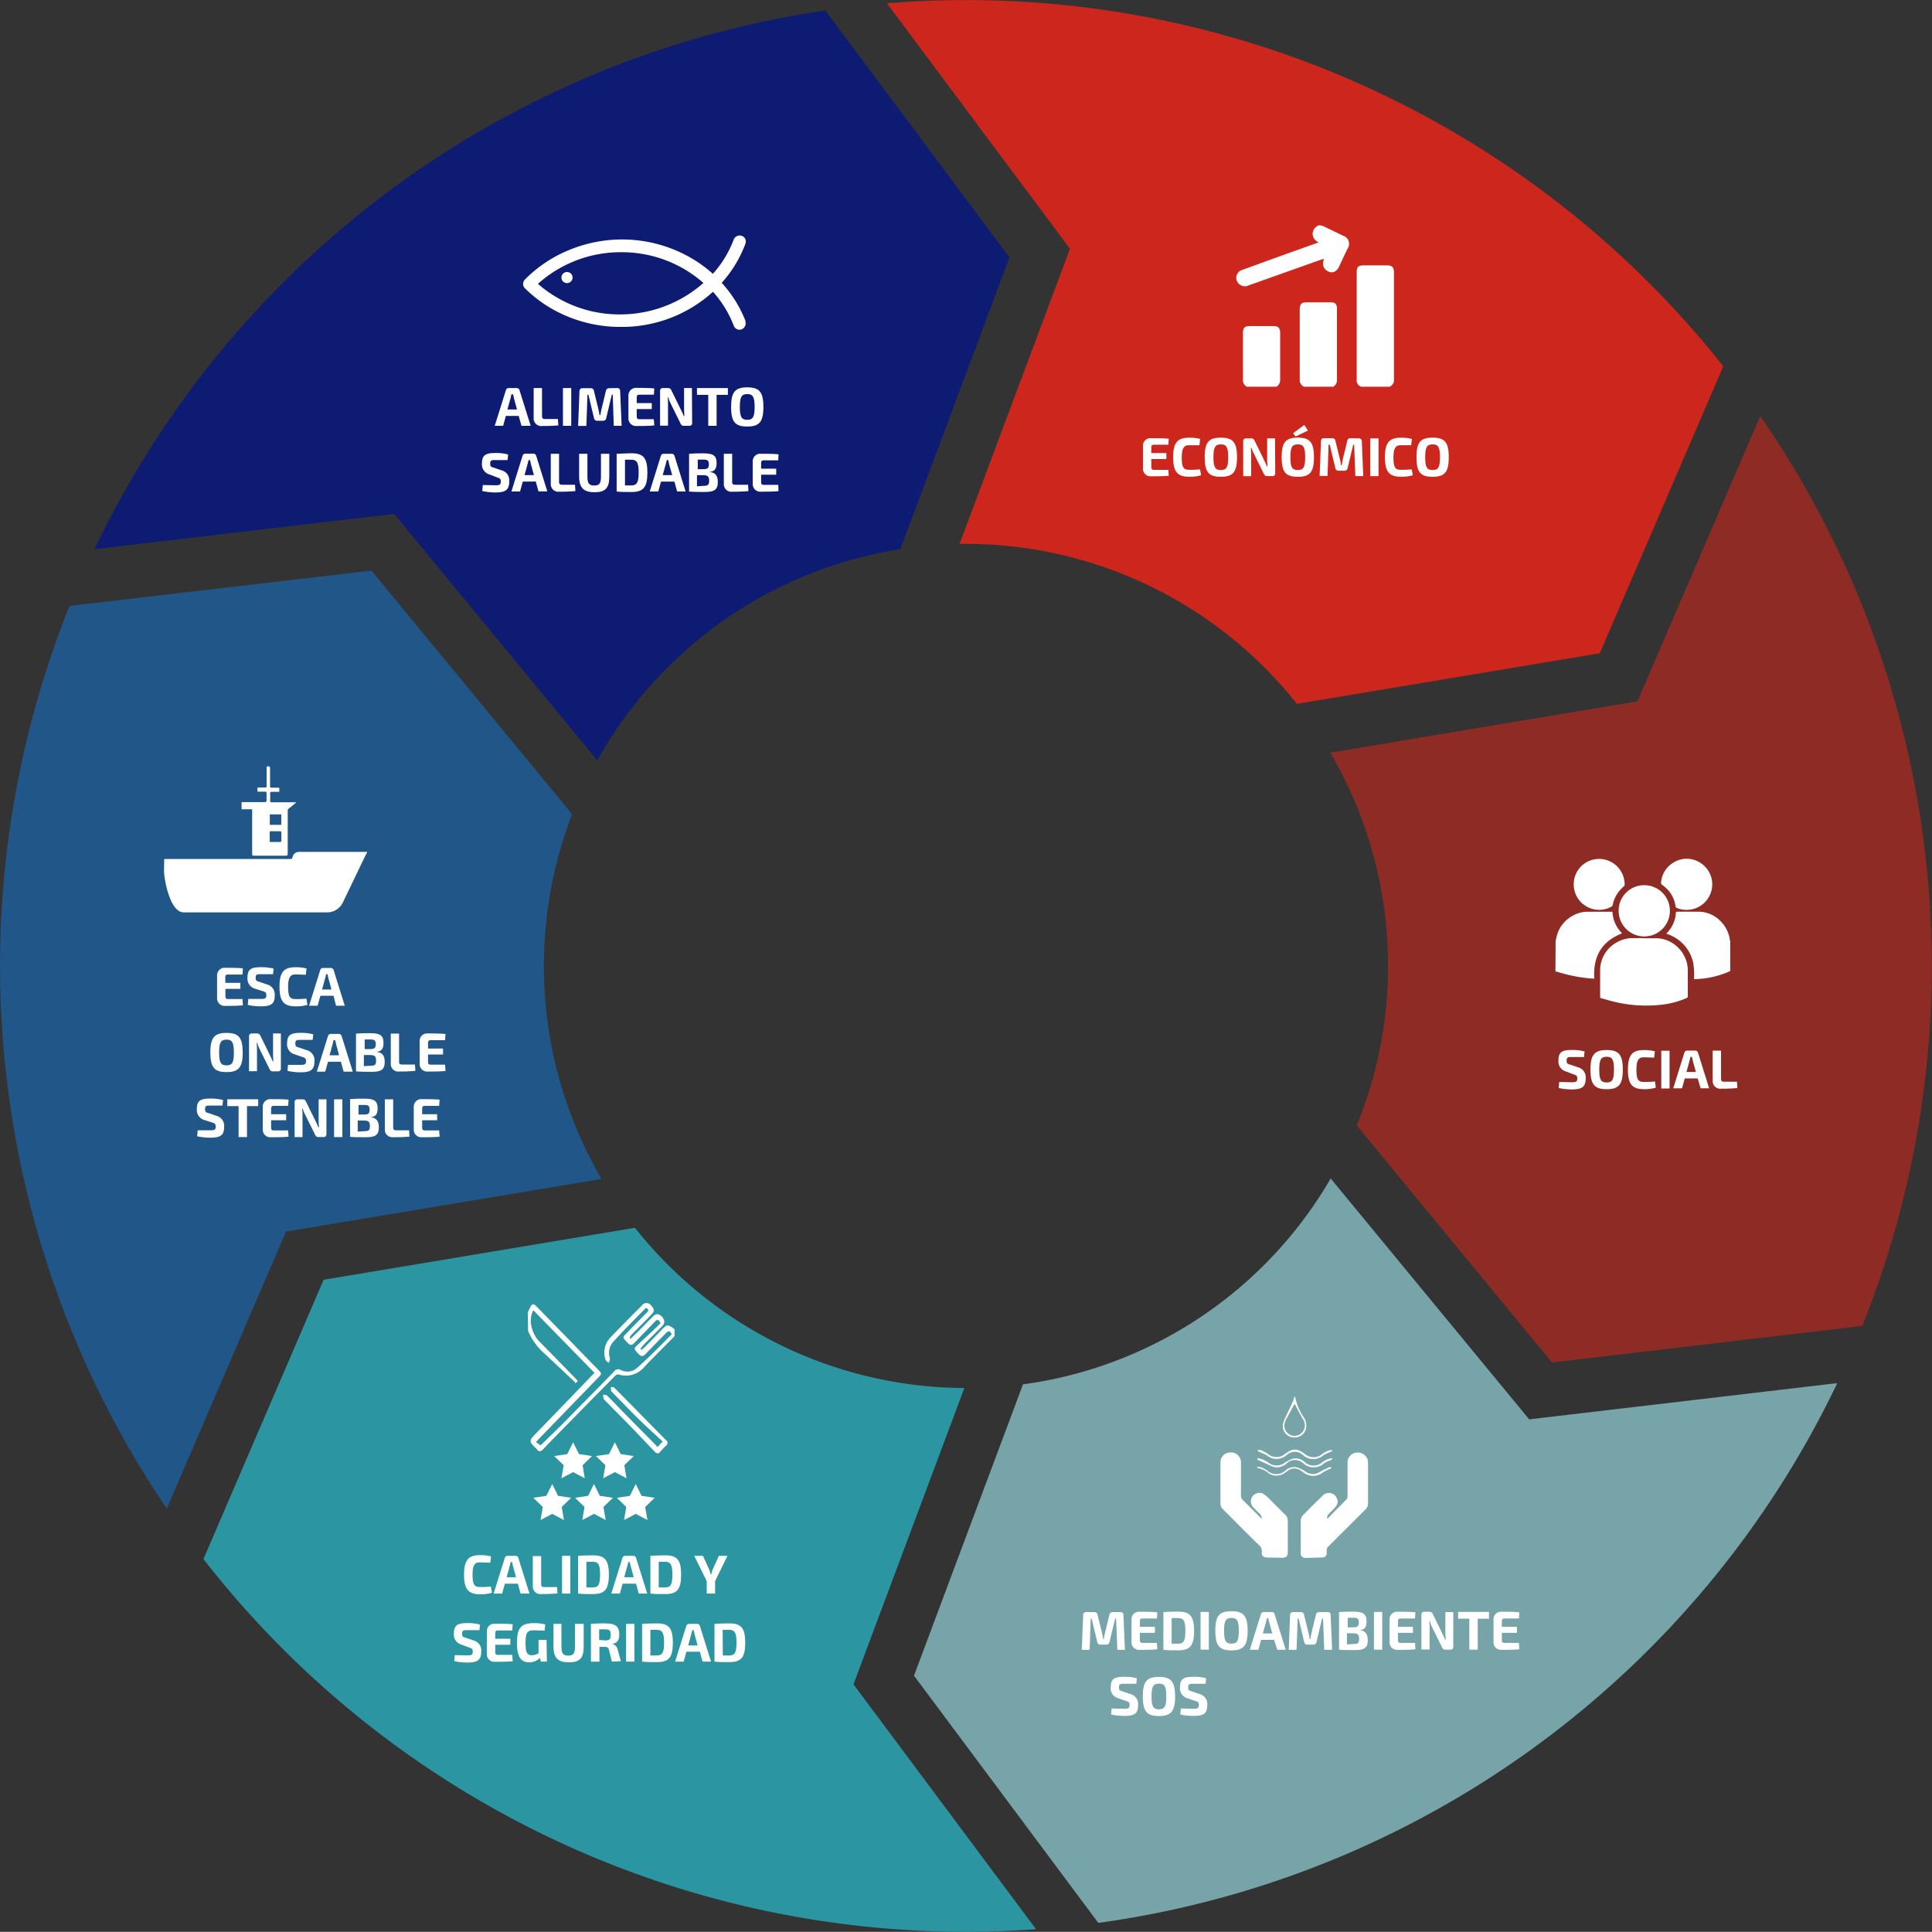 <svg xmlns="http://www.w3.org/2000/svg" xmlns:xlink="http://www.w3.org/1999/xlink" viewBox="0 0 347.55 347.52"><rect x="0" y="0" width="347.55" height="347.52" fill="#333333" stroke="none"/><defs><style>.cls-1{fill:none;}.cls-2{fill:#cd271d;}.cls-3{opacity:0.6;}.cls-4{clip-path:url(#clip-path);}.cls-5{fill:#0d1c72;}.cls-6{opacity:0.8;}.cls-7{clip-path:url(#clip-path-2);}.cls-8{fill:#1b5f9e;}.cls-9{fill:#2b96a2;}.cls-10{fill:#76a4a8;}.cls-11{fill:#fff;}</style><clipPath id="clip-path" transform="translate(0)"><rect class="cls-1" x="239.32" y="74.85" width="108.23" height="170.24"/></clipPath><clipPath id="clip-path-2" transform="translate(0)"><rect class="cls-1" y="102.65" width="108.21" height="168.73"/></clipPath></defs><title>img-sostenibilidad-mobile</title><g id="Capa_2" data-name="Capa 2"><g id="Capa_1-2" data-name="Capa 1"><path class="cls-2" d="M172.61,97.85a75.94,75.94,0,0,1,60.69,28.77l54.48-9.1L310,65.89A173.71,173.71,0,0,0,159.56.6l32.92,44.15Z" transform="translate(0)"/><g class="cls-3"><g class="cls-4"><path class="cls-2" d="M239.32,135.4a76,76,0,0,1,4.75,67.06l35.12,42.63L335,238.52A174,174,0,0,0,316.66,74.85l-22.1,51.32Z" transform="translate(0)"/></g></g><path class="cls-5" d="M107.45,136.79a75.83,75.83,0,0,1,54.51-38L181.59,46.3,148.47,1.88A173.55,173.55,0,0,0,17,98.79l53.9-6.34Z" transform="translate(0)"/><g class="cls-6"><g class="cls-7"><path class="cls-8" d="M108.21,212.08a75.94,75.94,0,0,1-5.29-65.62l-36.1-43.81L12.5,109A173.95,173.95,0,0,0,30,271.38l21.45-49.82Z" transform="translate(0)"/></g></g><path class="cls-9" d="M173.48,249.69a76,76,0,0,1-59.26-28.82l-56,9.35L36.6,280.46a173.74,173.74,0,0,0,149.78,66.59L153.53,303Z" transform="translate(0)"/><path class="cls-10" d="M239.38,212a75.79,75.79,0,0,1-55.09,37l-.25,0-19.62,52.44,33.13,44.44.28,0a173.58,173.58,0,0,0,132.68-97.07l-55.42,6.52Z" transform="translate(0)"/><path class="cls-11" d="M91,74.82l-.49,1.78H89l2-6.39a.52.52,0,0,1,.52-.4h1.42a.51.51,0,0,1,.52.4l2,6.39H93.81l-.5-1.78Zm1.44-3.24c0-.2-.11-.43-.14-.64H92c-.05.21-.1.44-.14.64l-.58,2.08H93Z" transform="translate(0)"/><path class="cls-11" d="M97.51,74.88c0,.35.15.5.53.5h2.33l.07,1.14a27,27,0,0,1-2.87.11A1.36,1.36,0,0,1,96,75.19V69.81h1.5Z" transform="translate(0)"/><rect class="cls-11" x="101.27" y="69.81" width="1.49" height="6.79"/><path class="cls-11" d="M111,69.81a.51.51,0,0,1,.56.56l.27,6.23h-1.42L110.23,71h-.17l-1,4.2a.55.55,0,0,1-.6.49h-1a.56.56,0,0,1-.61-.49l-1-4.2h-.17l-.2,5.62H104l.24-6.23a.52.52,0,0,1,.56-.56h1.45a.55.55,0,0,1,.59.48l.83,3.39c.08.32.12.64.17.95H108c.06-.31.11-.63.18-.95l.82-3.39a.57.57,0,0,1,.61-.48Z" transform="translate(0)"/><path class="cls-11" d="M117.7,76.53c-.93.1-2.1.1-3.15.1a1.36,1.36,0,0,1-1.5-1.37V71.15a1.36,1.36,0,0,1,1.5-1.37c1,0,2.22,0,3.15.1L117.63,71H115c-.32,0-.46.15-.46.51v1h2.71v1.08h-2.71v1.31c0,.36.14.51.46.51h2.61Z" transform="translate(0)"/><path class="cls-11" d="M124.51,76.06a.47.47,0,0,1-.53.54H123c-.31,0-.45-.14-.59-.44l-1.79-3.62a7.06,7.06,0,0,1-.41-1.06h-.11a8,8,0,0,1,.07,1.09v4h-1.43V70.35a.49.49,0,0,1,.55-.54h.91c.31,0,.45.15.6.45l1.72,3.51c.15.29.34.71.5,1.09h.09c0-.38-.05-.76-.05-1.14V69.81h1.41Z" transform="translate(0)"/><polygon class="cls-11" points="128.91 71.03 128.91 76.6 127.41 76.6 127.41 71.03 125.38 71.03 125.38 69.81 130.94 69.81 130.94 71.03 128.91 71.03"/><path class="cls-11" d="M137.33,73.21c0,2.72-.77,3.52-2.91,3.52s-2.9-.8-2.9-3.52.75-3.53,2.9-3.53,2.91.8,2.91,3.53m-4.24,0c0,1.8.31,2.31,1.33,2.31s1.33-.51,1.33-2.31-.31-2.32-1.33-2.32-1.33.52-1.33,2.32" transform="translate(0)"/><path class="cls-11" d="M88.11,85.37a1.88,1.88,0,0,1-1.41-2c0-1.56.72-1.88,2.47-1.88a8.2,8.2,0,0,1,2.24.27l-.1,1c-.57,0-1.41,0-2.13,0s-1,0-1,.62.2.6.71.77l1.29.44a1.86,1.86,0,0,1,1.43,2c0,1.54-.67,2-2.52,2a11,11,0,0,1-2.33-.26l.09-1.08,2.24.05c.79,0,1-.11,1-.66s-.19-.6-.64-.75Z" transform="translate(0)"/><path class="cls-11" d="M94.05,86.64l-.5,1.78H92L94,82a.51.51,0,0,1,.52-.39h1.42a.51.51,0,0,1,.52.39l2,6.4H96.87l-.49-1.78Zm1.43-3.24c0-.21-.11-.43-.14-.64h-.26l-.15.64-.57,2.07h1.69Z" transform="translate(0)"/><path class="cls-11" d="M100.57,86.7c0,.35.15.5.54.5h2.33l.07,1.14a27.1,27.1,0,0,1-2.88.11A1.36,1.36,0,0,1,99.08,87V81.63h1.49Z" transform="translate(0)"/><path class="cls-11" d="M109.61,85.71c0,2.08-.71,2.84-2.64,2.84s-2.79-.76-2.79-2.84V81.63h1.49v4.08c0,1.25.3,1.63,1.23,1.63s1.21-.38,1.21-1.63V81.63h1.5Z" transform="translate(0)"/><path class="cls-11" d="M110.93,81.63c.78,0,1.61-.09,2.64-.09,2.14,0,2.89.8,2.89,3.48s-.75,3.49-2.89,3.49c-1,0-1.86,0-2.64-.09Zm1.5,5.69h1.14c1,0,1.32-.53,1.32-2.31s-.31-2.31-1.32-2.31h-1.14Z" transform="translate(0)"/><path class="cls-11" d="M118.91,86.64l-.49,1.78h-1.54l2-6.4a.51.51,0,0,1,.52-.39h1.42a.51.51,0,0,1,.52.39l2,6.4h-1.53l-.49-1.78Zm1.43-3.24c0-.21-.1-.43-.13-.64h-.27l-.15.64-.57,2.07h1.7Z" transform="translate(0)"/><path class="cls-11" d="M127.72,84.92c1,.08,1.41.72,1.41,1.8,0,1.4-.68,1.78-2.31,1.78-1.3,0-2,0-2.86-.08V81.63c.77-.07,1.41-.08,2.55-.08,1.77,0,2.4.37,2.4,1.77,0,1-.35,1.48-1.19,1.56Zm-1.2-.52c.73,0,1-.17,1-.87s-.24-.85-1-.85h-1V84.4Zm0,3c.81,0,1.05-.16,1.05-.92s-.25-1-1.09-1h-1.1v2Z" transform="translate(0)"/><path class="cls-11" d="M131.71,86.7c0,.35.14.5.53.5h2.33l.07,1.14a27,27,0,0,1-2.87.11A1.36,1.36,0,0,1,130.21,87V81.63h1.5Z" transform="translate(0)"/><path class="cls-11" d="M140.05,88.35c-.92.1-2.09.1-3.14.1a1.36,1.36,0,0,1-1.5-1.37V83a1.35,1.35,0,0,1,1.5-1.37c1.05,0,2.22,0,3.14.1L140,82.81h-2.61c-.33,0-.47.15-.47.5v1h2.71v1.09h-2.71v1.31c0,.36.14.51.47.51H140Z" transform="translate(0)"/><path class="cls-11" d="M134.13,57.78a22.16,22.16,0,0,0-4.3-6.9,22,22,0,0,0,4.25-7,1.16,1.16,0,0,0,0-.86,1.11,1.11,0,0,0-.63-.59,1.17,1.17,0,0,0-1.46.66,19.62,19.62,0,0,1-3.75,6.17,24.45,24.45,0,0,0-2.71-2.1,24.72,24.72,0,0,0-13.66-4.08h-.17a25,25,0,0,0-9.57,2,23.86,23.86,0,0,0-7.7,5.2,1.14,1.14,0,0,0-.33.8,1.1,1.1,0,0,0,.34.79,23.68,23.68,0,0,0,7.76,5.1,24.72,24.72,0,0,0,9.37,1.84h.22a24.35,24.35,0,0,0,16.47-6.32A19.65,19.65,0,0,1,132,58.6a1.13,1.13,0,0,0,1,.72,1.15,1.15,0,0,0,.41-.08,1.13,1.13,0,0,0,.65-1.46m-7.52-6.88a22.62,22.62,0,0,1-14.87,5.66h-.18a22.28,22.28,0,0,1-14.72-5.5,22.27,22.27,0,0,1,14.85-5.69h.15a22.23,22.23,0,0,1,14.77,5.53" transform="translate(0)"/><path class="cls-11" d="M102,48.93a1,1,0,1,0,1,1,1,1,0,0,0-1-1" transform="translate(0)"/><path class="cls-11" d="M210.25,85.58c-.92.1-2.09.1-3.15.1a1.35,1.35,0,0,1-1.49-1.37V80.19a1.34,1.34,0,0,1,1.49-1.36c1.06,0,2.23,0,3.15.1L210.18,80h-2.61c-.32,0-.46.14-.46.5v1h2.71v1.08h-2.71V84c0,.37.14.52.46.52h2.61Z" transform="translate(0)"/><path class="cls-11" d="M216.07,85.49a6.88,6.88,0,0,1-2.17.27c-2.1,0-2.86-.92-2.86-3.51s.76-3.51,2.86-3.51a7.46,7.46,0,0,1,2,.22l-.13,1.13c-.64,0-1.05,0-1.9,0s-1.28.5-1.28,2.21.29,2.21,1.28,2.21a15,15,0,0,0,2-.08Z" transform="translate(0)"/><path class="cls-11" d="M222.53,82.25c0,2.73-.77,3.52-2.91,3.52s-2.91-.79-2.91-3.52.76-3.52,2.91-3.52,2.91.8,2.91,3.52m-4.24,0c0,1.8.3,2.31,1.33,2.31s1.32-.51,1.32-2.31-.3-2.31-1.32-2.31-1.33.51-1.33,2.31" transform="translate(0)"/><path class="cls-11" d="M229.4,85.11a.48.48,0,0,1-.53.54h-.94c-.31,0-.45-.15-.6-.45l-1.78-3.62a6,6,0,0,1-.41-1H225a7.83,7.83,0,0,1,.07,1.08v4h-1.43V79.4a.48.48,0,0,1,.54-.54h.92c.31,0,.45.14.6.44l1.72,3.51c.15.3.34.71.49,1.09h.1c0-.38-.06-.75-.06-1.14v-3.9h1.42Z" transform="translate(0)"/><path class="cls-11" d="M236.37,82.25c0,2.73-.77,3.52-2.91,3.52s-2.9-.79-2.9-3.52.75-3.52,2.9-3.52,2.91.79,2.91,3.52m-4.24,0c0,1.8.3,2.31,1.33,2.31s1.33-.51,1.33-2.31-.31-2.31-1.33-2.31-1.33.51-1.33,2.31m.92-3.72-.42-.62,2-1.46.66,1Z" transform="translate(0)"/><path class="cls-11" d="M244.41,78.86a.51.51,0,0,1,.57.56l.26,6.23h-1.42L243.6,80h-.17l-1,4.2a.56.56,0,0,1-.61.48h-1a.56.56,0,0,1-.61-.48l-1-4.2H239l-.19,5.62h-1.42l.24-6.23a.51.51,0,0,1,.57-.56h1.44a.54.54,0,0,1,.59.48l.83,3.38c.08.33.13.64.18,1h.12c.06-.32.11-.63.18-1l.82-3.38a.56.56,0,0,1,.61-.48Z" transform="translate(0)"/><rect class="cls-11" x="246.49" y="78.86" width="1.49" height="6.79"/><path class="cls-11" d="M254.16,85.49a6.88,6.88,0,0,1-2.17.27c-2.1,0-2.85-.92-2.85-3.51s.75-3.51,2.85-3.51a7.54,7.54,0,0,1,2,.22l-.13,1.13c-.64,0-1.06,0-1.91,0s-1.28.5-1.28,2.21.29,2.21,1.28,2.21a15.22,15.22,0,0,0,2-.08Z" transform="translate(0)"/><path class="cls-11" d="M260.62,82.25c0,2.73-.76,3.52-2.91,3.52s-2.9-.79-2.9-3.52.75-3.52,2.9-3.52,2.91.8,2.91,3.52m-4.24,0c0,1.8.31,2.31,1.33,2.31s1.33-.51,1.33-2.31-.31-2.31-1.33-2.31-1.33.51-1.33,2.31" transform="translate(0)"/><path class="cls-11" d="M244.86,69.57a1.21,1.21,0,0,1-.8-1.3c0-6.42,0-12.85,0-19.27,0-1,.28-1.25,1.26-1.26,1.39,0,2.79,0,4.18,0,.94,0,1.26.34,1.26,1.3,0,6.4,0,12.8,0,19.2a1.3,1.3,0,0,1-.78,1.33Z" transform="translate(0)"/><path class="cls-11" d="M234.57,69.57a1.34,1.34,0,0,1-.76-1.35c0-4.17,0-8.34,0-12.52,0-1,.29-1.32,1.35-1.32h4.17c.85,0,1.18.32,1.18,1.15,0,4.28,0,8.56,0,12.84a1.34,1.34,0,0,1-.68,1.2Z" transform="translate(0)"/><path class="cls-11" d="M237.92,40.62l3.68,1.78a1.52,1.52,0,0,1,.83,2.3c-.49,1-1,2.09-1.48,3.14s-1.21,1.37-2,1-1.16-1.07-.79-2.29c-.31.1-.56.17-.8.26l-12.74,4.53a1.53,1.53,0,0,1-2-.59,1.48,1.48,0,0,1,.88-2.21l8.27-3,5.46-1.94a1.7,1.7,0,0,1-1.1-1.64,1.65,1.65,0,0,1,1.18-1.44Z" transform="translate(0)"/><path class="cls-11" d="M224.28,69.57a1.3,1.3,0,0,1-.68-1.26c0-2.81,0-5.61,0-8.41,0-.93.3-1.23,1.22-1.24h4.24c.9,0,1.23.35,1.23,1.26,0,2.81,0,5.61,0,8.42a1.45,1.45,0,0,1-.64,1.23Z" transform="translate(0)"/><path class="cls-11" d="M43.69,180.85c-.92.1-2.09.1-3.14.1a1.36,1.36,0,0,1-1.5-1.37v-4.12a1.35,1.35,0,0,1,1.5-1.36c1.05,0,2.22,0,3.14.09l-.06,1.12H41c-.33,0-.47.14-.47.5v1h2.71v1.08H40.55v1.31c0,.37.14.52.47.52h2.61Z" transform="translate(0)"/><path class="cls-11" d="M45.92,177.87a1.87,1.87,0,0,1-1.4-2c0-1.56.71-1.88,2.46-1.88a8.58,8.58,0,0,1,2.24.26l-.1,1c-.57,0-1.41,0-2.13,0s-1,0-1,.62.2.6.71.76l1.29.45a1.86,1.86,0,0,1,1.43,2c0,1.54-.66,1.95-2.51,1.95a11.54,11.54,0,0,1-2.34-.25l.09-1.08,2.25,0c.78,0,1-.1,1-.65s-.19-.6-.64-.75Z" transform="translate(0)"/><path class="cls-11" d="M55.31,180.76a6.6,6.6,0,0,1-2.17.27c-2.1,0-2.86-.92-2.86-3.51S51,174,53.14,174a7.46,7.46,0,0,1,2,.22l-.12,1.13c-.64,0-1.06-.05-1.91-.05s-1.28.5-1.28,2.21.29,2.21,1.28,2.21a15,15,0,0,0,2-.08Z" transform="translate(0)"/><path class="cls-11" d="M57.63,179.13l-.49,1.79H55.6l2-6.4a.51.51,0,0,1,.52-.39H59.5a.51.51,0,0,1,.52.39l2,6.4H60.45L60,179.13Zm1.43-3.23c-.05-.21-.1-.44-.13-.64h-.27c0,.2-.1.43-.15.64L57.94,178h1.69Z" transform="translate(0)"/><path class="cls-11" d="M43.66,189.34c0,2.72-.77,3.52-2.91,3.52s-2.91-.8-2.91-3.52.76-3.53,2.91-3.53,2.91.8,2.91,3.53m-4.24,0c0,1.8.3,2.31,1.33,2.31s1.32-.51,1.32-2.31-.3-2.32-1.32-2.32-1.33.51-1.33,2.32" transform="translate(0)"/><path class="cls-11" d="M50.53,192.19a.48.48,0,0,1-.53.54h-.94c-.31,0-.45-.15-.59-.44l-1.79-3.62a7.06,7.06,0,0,1-.41-1.06h-.11a8,8,0,0,1,.07,1.09v4H44.8v-6.25a.49.49,0,0,1,.55-.54h.91c.32,0,.45.15.6.44l1.72,3.52c.15.29.34.7.5,1.09h.09c0-.39-.05-.76-.05-1.14v-3.91h1.41Z" transform="translate(0)"/><path class="cls-11" d="M53.05,189.68a1.86,1.86,0,0,1-1.4-2c0-1.55.72-1.88,2.47-1.88a8.13,8.13,0,0,1,2.23.27l-.1,1c-.57,0-1.4,0-2.12,0s-1,0-1,.62.2.6.71.77l1.29.44a1.88,1.88,0,0,1,1.44,2c0,1.55-.67,2-2.52,2a11,11,0,0,1-2.33-.26l.09-1.08,2.24,0c.79,0,1-.11,1-.66s-.19-.6-.64-.75Z" transform="translate(0)"/><path class="cls-11" d="M59,191l-.49,1.78H57l2-6.4a.53.53,0,0,1,.52-.39h1.42a.51.51,0,0,1,.52.39l2,6.4H61.82l-.5-1.78Zm1.44-3.24c0-.2-.11-.43-.14-.64H60c-.05.21-.09.44-.14.64l-.58,2.08H61Z" transform="translate(0)"/><path class="cls-11" d="M67.8,189.23c1,.09,1.41.73,1.41,1.81,0,1.4-.68,1.77-2.3,1.77-1.3,0-2,0-2.87-.08v-6.79c.77-.07,1.41-.08,2.55-.08,1.77,0,2.4.38,2.4,1.77,0,1-.34,1.48-1.19,1.56Zm-1.2-.51c.73,0,1-.18,1-.88s-.25-.85-1-.85h-1v1.73Zm.05,3c.82,0,1-.17,1-.93s-.24-1-1.09-1h-1.1v2Z" transform="translate(0)"/><path class="cls-11" d="M71.79,191c0,.35.15.5.53.5h2.33l.07,1.14a26.81,26.81,0,0,1-2.87.11,1.35,1.35,0,0,1-1.55-1.44v-5.38h1.49Z" transform="translate(0)"/><path class="cls-11" d="M80.14,192.66c-.93.1-2.1.1-3.15.1a1.35,1.35,0,0,1-1.5-1.37v-4.11a1.35,1.35,0,0,1,1.5-1.37c1.05,0,2.22,0,3.15.1l-.07,1.11H77.46c-.32,0-.46.15-.46.5v1h2.7v1.08H77v1.31c0,.36.14.51.46.51h2.61Z" transform="translate(0)"/><path class="cls-11" d="M36.82,201.5a1.88,1.88,0,0,1-1.41-2c0-1.56.72-1.88,2.47-1.88a8.58,8.58,0,0,1,2.24.26l-.1,1c-.57,0-1.41,0-2.13,0s-1,0-1,.62.19.6.71.76l1.28.45a1.86,1.86,0,0,1,1.44,2c0,1.54-.67,1.95-2.52,1.95a11.46,11.46,0,0,1-2.33-.25l.09-1.08,2.24,0c.79,0,1-.1,1-.65s-.19-.6-.64-.75Z" transform="translate(0)"/><polygon class="cls-11" points="44.43 198.98 44.43 204.55 42.92 204.55 42.92 198.98 40.89 198.98 40.89 197.75 46.45 197.75 46.45 198.98 44.43 198.98"/><path class="cls-11" d="M51.91,204.48c-.92.1-2.09.1-3.15.1a1.35,1.35,0,0,1-1.49-1.37v-4.12a1.34,1.34,0,0,1,1.49-1.36c1.06,0,2.23,0,3.15.09l-.07,1.12H49.23c-.32,0-.46.14-.46.5v1h2.71v1.08H48.77v1.31c0,.37.14.52.46.52h2.61Z" transform="translate(0)"/><path class="cls-11" d="M58.72,204a.48.48,0,0,1-.53.54h-.93c-.32,0-.46-.15-.6-.45l-1.79-3.62a6.94,6.94,0,0,1-.41-1h-.11a7.83,7.83,0,0,1,.07,1.08v4H53V198.3a.48.48,0,0,1,.55-.54h.91c.32,0,.45.14.6.44l1.72,3.51c.15.3.34.71.5,1.09h.1c0-.38-.06-.75-.06-1.14v-3.9h1.41Z" transform="translate(0)"/><rect class="cls-11" x="60.1" y="197.76" width="1.49" height="6.79"/><path class="cls-11" d="M66.74,201c1,.09,1.41.73,1.41,1.81,0,1.4-.68,1.77-2.31,1.77-1.3,0-2,0-2.86-.07v-6.79c.77-.07,1.41-.08,2.55-.08,1.77,0,2.4.37,2.4,1.77,0,1-.35,1.48-1.19,1.55Zm-1.2-.51c.73,0,.95-.18.95-.88s-.24-.84-1-.84h-1v1.73Zm0,3c.81,0,1-.16,1-.92s-.24-1-1.09-1h-1.1v2Z" transform="translate(0)"/><path class="cls-11" d="M70.73,202.82c0,.36.14.51.53.51h2.33l.07,1.14a27.05,27.05,0,0,1-2.87.1,1.36,1.36,0,0,1-1.56-1.44v-5.37h1.5Z" transform="translate(0)"/><path class="cls-11" d="M79.08,204.48c-.93.1-2.1.1-3.15.1a1.36,1.36,0,0,1-1.5-1.37v-4.12a1.35,1.35,0,0,1,1.5-1.36c1,0,2.22,0,3.15.09L79,198.94H76.4c-.33,0-.46.14-.46.5v1h2.7v1.08h-2.7v1.31c0,.37.13.52.46.52H79Z" transform="translate(0)"/><path class="cls-11" d="M66.05,153.32c-.19.37-.39.73-.57,1.1-1.25,2.6-2.48,5.2-3.74,7.79a3.14,3.14,0,0,1-3,1.92H33.07c-2.63,0-3.5-6.34-3.53-6.83-.07-.91,0-1.82,0-2.77h22.6c.28,0,.43,0,.49-.36a1.17,1.17,0,0,1,1.08-.92H66.05Z" transform="translate(0)"/><path class="cls-11" d="M43.46,144.29h4.15c.26,0,.36-.06.34-.33,0-.43,0-.85,0-1.28,0-.21-.07-.27-.27-.27H46.32v-.74c.42,0,.84,0,1.26,0s.38-.09.38-.39c0-1,0-2,0-3.06v-.3l.08-.05c.54,0,.54,0,.54.49,0,1,0,2,0,3,0,.26.07.35.34.34s.67,0,1,0,.36,0,.33.31a2.86,2.86,0,0,0,0,.43c-.45,0-.89,0-1.32,0-.28,0-.35.09-.34.35a11.81,11.81,0,0,1,0,1.19c0,.26.06.35.33.34h4.33l0,.06-.47.41c-.26.21-.52.43-.79.62a.53.53,0,0,0-.23.5c0,2.55,0,5.1,0,7.64,0,.3-.08.38-.38.38q-2.84,0-5.67,0c-.28,0-.36-.07-.35-.35v-8H43.46Zm6.14,5.24h-.83c-.17,0-.25,0-.25.23,0,.49,0,1,0,1.48,0,.16,0,.24.22.23.56,0,1.13,0,1.69,0a.27.27,0,0,0,.19-.2c0-.51,0-1,0-1.52,0-.17-.08-.21-.23-.21h-.8m-1.06-1.16h2.07V146.5H48.54Z" transform="translate(0)"/><path class="cls-11" d="M281.75,192.76a1.86,1.86,0,0,1-1.4-2c0-1.55.71-1.88,2.46-1.88a8.2,8.2,0,0,1,2.24.27l-.1,1c-.57,0-1.41,0-2.13,0s-1,0-1,.62.2.6.71.77l1.29.44a1.87,1.87,0,0,1,1.43,2c0,1.55-.66,2-2.51,2a11,11,0,0,1-2.34-.26l.09-1.08,2.25.05c.78,0,1-.11,1-.66s-.19-.6-.64-.75Z" transform="translate(0)"/><path class="cls-11" d="M291.93,192.42c0,2.72-.77,3.52-2.91,3.52s-2.91-.8-2.91-3.52.76-3.53,2.91-3.53,2.91.8,2.91,3.53m-4.24,0c0,1.8.3,2.31,1.33,2.31s1.32-.51,1.32-2.31-.3-2.32-1.32-2.32-1.33.52-1.33,2.32" transform="translate(0)"/><path class="cls-11" d="M297.88,195.65a6.59,6.59,0,0,1-2.18.28c-2.09,0-2.85-.93-2.85-3.51s.76-3.52,2.85-3.52a7.07,7.07,0,0,1,2,.23l-.13,1.12c-.64,0-1.05-.05-1.91-.05s-1.28.5-1.28,2.22.3,2.21,1.28,2.21a14.84,14.84,0,0,0,2.05-.09Z" transform="translate(0)"/><rect class="cls-11" x="298.85" y="189.02" width="1.49" height="6.79"/><path class="cls-11" d="M303.07,194l-.49,1.78H301l2-6.4a.52.52,0,0,1,.52-.39h1.42a.52.52,0,0,1,.52.39l2,6.4h-1.53L305.4,194Zm1.43-3.24c0-.2-.1-.43-.13-.64h-.27c-.05.21-.1.44-.15.64l-.57,2.08h1.7Z" transform="translate(0)"/><path class="cls-11" d="M309.6,194.09c0,.35.14.5.53.5h2.33l.07,1.14a27.1,27.1,0,0,1-2.88.11,1.36,1.36,0,0,1-1.55-1.45V189h1.5Z" transform="translate(0)"/><path class="cls-11" d="M279.84,169.31c.06-.29.12-.57.19-.86a5.76,5.76,0,0,1,2.9-3.72,5.35,5.35,0,0,1,2.68-.71c1.38,0,2.77,0,4.14,0l.32,0a5.8,5.8,0,0,0,1.73,3.88c-3.76,1.46-5.25,4.27-5,8.15h-.14a27.1,27.1,0,0,1-6.32-1.17l-.53-.14Z" transform="translate(0)"/><path class="cls-11" d="M311.26,174.68a16.28,16.28,0,0,1-6.51,1.46c0-.13,0-.23,0-.34a11.92,11.92,0,0,0-.16-2.6,6.93,6.93,0,0,0-2.26-3.81,7.23,7.23,0,0,0-2.56-1.42l.51-.61a5.56,5.56,0,0,0,1.19-3.08c0-.17,0-.27.25-.27,1.34,0,2.68,0,4,0a5.55,5.55,0,0,1,3.93,1.85,5.73,5.73,0,0,1,1.53,3.18c0,.08.05.16.07.24Z" transform="translate(0)"/><path class="cls-11" d="M295.79,168.79c.79,0,1.59,0,2.38,0a5.65,5.65,0,0,1,3.53,1.51,5.82,5.82,0,0,1,1.8,3.12,6.62,6.62,0,0,1,.12,1.34c0,1.47,0,2.95,0,4.42a.34.34,0,0,1-.24.37,15.52,15.52,0,0,1-5,1.24,24.16,24.16,0,0,1-8.34-.67c-.66-.16-1.32-.37-2-.55a.23.23,0,0,1-.19-.26c0-1.57,0-3.13,0-4.69a5.75,5.75,0,0,1,3.19-5.2,5.65,5.65,0,0,1,2.83-.66h1.83Z" transform="translate(0)"/><path class="cls-11" d="M295.79,159.24a4.61,4.61,0,1,1-4.61,4.57,4.58,4.58,0,0,1,4.61-4.57" transform="translate(0)"/><path class="cls-11" d="M287.91,163.67a4.59,4.59,0,0,1-2.65-8.48,4.6,4.6,0,0,1,7,3.91.48.48,0,0,1-.14.35,5.8,5.8,0,0,0-2,3.31.42.42,0,0,1-.25.34,4.43,4.43,0,0,1-2,.57" transform="translate(0)"/><path class="cls-11" d="M303.35,154.48a4.65,4.65,0,0,1,4.58,3.7,4.61,4.61,0,0,1-6.29,5.15.36.36,0,0,1-.23-.34,5.47,5.47,0,0,0-1.52-3.07,8.22,8.22,0,0,0-.9-.76.38.38,0,0,1-.18-.35A4.54,4.54,0,0,1,301,155.2a4.45,4.45,0,0,1,2.4-.72" transform="translate(0)"/><path class="cls-11" d="M201.54,290a.51.51,0,0,1,.56.56l.26,6.23H201l-.23-5.62h-.17l-1,4.2a.56.56,0,0,1-.61.48h-1a.56.56,0,0,1-.61-.48l-1-4.2h-.17l-.19,5.62h-1.42l.25-6.23a.51.51,0,0,1,.56-.56h1.44a.55.55,0,0,1,.59.48l.83,3.39c.08.32.13.64.18,1h.13c0-.31.1-.63.17-1l.82-3.39a.58.58,0,0,1,.61-.48Z" transform="translate(0)"/><path class="cls-11" d="M208.19,296.69c-.92.1-2.09.1-3.15.1a1.35,1.35,0,0,1-1.49-1.37v-4.11a1.35,1.35,0,0,1,1.49-1.37c1.06,0,2.23,0,3.15.1l-.07,1.11h-2.6c-.33,0-.47.15-.47.5v1h2.71v1.08h-2.71v1.31c0,.36.14.51.47.51h2.6Z" transform="translate(0)"/><path class="cls-11" d="M209.28,290c.78-.05,1.6-.09,2.64-.09,2.13,0,2.89.8,2.89,3.48s-.76,3.49-2.89,3.49c-1,0-1.86,0-2.64-.09Zm1.49,5.69h1.15c1,0,1.32-.53,1.32-2.31s-.31-2.31-1.32-2.31h-1.15Z" transform="translate(0)"/><rect class="cls-11" x="215.97" y="289.97" width="1.49" height="6.79"/><path class="cls-11" d="M224.44,293.36c0,2.73-.77,3.53-2.91,3.53s-2.91-.8-2.91-3.53.76-3.52,2.91-3.52,2.91.8,2.91,3.52m-4.24,0c0,1.81.3,2.32,1.33,2.32s1.32-.51,1.32-2.32-.3-2.31-1.32-2.31-1.33.51-1.33,2.31" transform="translate(0)"/><path class="cls-11" d="M226.86,295l-.49,1.78h-1.54l2-6.4a.53.53,0,0,1,.53-.39h1.41a.5.5,0,0,1,.52.39l2,6.4h-1.52L229.2,295Zm1.44-3.24c-.05-.21-.11-.43-.14-.64h-.26l-.15.64-.57,2.08h1.69Z" transform="translate(0)"/><path class="cls-11" d="M238.81,290a.51.51,0,0,1,.56.56l.27,6.23h-1.42l-.22-5.62h-.17l-1,4.2a.55.55,0,0,1-.61.48h-1a.55.55,0,0,1-.61-.48l-1-4.2h-.17l-.2,5.62h-1.41l.24-6.23a.52.52,0,0,1,.56-.56H234a.55.55,0,0,1,.59.48l.83,3.39c.08.32.12.64.17,1h.13c.06-.31.11-.63.18-1l.82-3.39a.56.56,0,0,1,.6-.48Z" transform="translate(0)"/><path class="cls-11" d="M244.64,293.26c1,.09,1.41.73,1.41,1.81,0,1.4-.68,1.77-2.3,1.77-1.3,0-2,0-2.87-.08V290c.77-.07,1.41-.08,2.55-.08,1.77,0,2.4.38,2.4,1.77,0,1-.34,1.48-1.19,1.56Zm-1.2-.52c.73,0,1-.17,1-.87s-.25-.85-1-.85h-1v1.73Zm.05,3c.82,0,1-.17,1-.93s-.24-1-1.09-1h-1.1v2Z" transform="translate(0)"/><rect class="cls-11" x="247.16" y="289.97" width="1.49" height="6.79"/><path class="cls-11" d="M254.62,296.69c-.93.1-2.1.1-3.15.1a1.35,1.35,0,0,1-1.5-1.37v-4.11a1.35,1.35,0,0,1,1.5-1.37c1.05,0,2.22,0,3.15.1l-.07,1.11h-2.61c-.33,0-.46.15-.46.5v1h2.7v1.08h-2.7v1.31c0,.36.13.51.46.51h2.61Z" transform="translate(0)"/><path class="cls-11" d="M261.43,296.22a.48.48,0,0,1-.53.54H260c-.31,0-.45-.15-.6-.44l-1.78-3.62a6.13,6.13,0,0,1-.41-1.06h-.11a8,8,0,0,1,.07,1.09v4H255.7v-6.25a.49.49,0,0,1,.54-.54h.92c.31,0,.45.15.6.44l1.72,3.52c.15.29.33.7.49,1.09h.1c0-.39-.06-.76-.06-1.14V290h1.42Z" transform="translate(0)"/><polygon class="cls-11" points="265.83 291.19 265.83 296.76 264.32 296.76 264.32 291.19 262.3 291.19 262.3 289.97 267.86 289.97 267.86 291.19 265.83 291.19"/><path class="cls-11" d="M273.31,296.69c-.92.1-2.09.1-3.15.1a1.35,1.35,0,0,1-1.49-1.37v-4.11a1.35,1.35,0,0,1,1.49-1.37c1.06,0,2.23,0,3.15.1l-.07,1.11h-2.6c-.33,0-.47.15-.47.5v1h2.71v1.08h-2.71v1.31c0,.36.14.51.47.51h2.6Z" transform="translate(0)"/><path class="cls-11" d="M201.21,305.52a1.85,1.85,0,0,1-1.4-2c0-1.56.72-1.88,2.47-1.88a8.5,8.5,0,0,1,2.23.26l-.1,1c-.57,0-1.4,0-2.12,0s-1,0-1,.62.2.6.71.76l1.29.45a1.86,1.86,0,0,1,1.44,2c0,1.54-.67,1.95-2.52,1.95a11.4,11.4,0,0,1-2.33-.25l.09-1.09,2.24.05c.79,0,1-.11,1-.66s-.19-.6-.64-.74Z" transform="translate(0)"/><path class="cls-11" d="M211.39,305.18c0,2.73-.77,3.52-2.91,3.52s-2.9-.79-2.9-3.52.75-3.52,2.9-3.52,2.91.79,2.91,3.52m-4.24,0c0,1.8.31,2.31,1.33,2.31s1.33-.51,1.33-2.31-.31-2.31-1.33-2.31-1.33.51-1.33,2.31" transform="translate(0)"/><path class="cls-11" d="M213.68,305.52a1.86,1.86,0,0,1-1.41-2c0-1.56.72-1.88,2.47-1.88a8.46,8.46,0,0,1,2.23.26l-.09,1c-.58,0-1.41,0-2.13,0s-1,0-1,.62.19.6.71.76l1.28.45a1.86,1.86,0,0,1,1.44,2c0,1.54-.67,1.95-2.52,1.95a11.46,11.46,0,0,1-2.33-.25l.09-1.09,2.24.05c.79,0,1-.11,1-.66s-.19-.6-.65-.74Z" transform="translate(0)"/><path class="cls-11" d="M232.82,251.21c.13.14.19.18.2.23a9.69,9.69,0,0,0,1.52,3.52,2.83,2.83,0,0,1,.44,1.84,2.11,2.11,0,0,1-2.42,1.78,2.07,2.07,0,0,1-1.78-2.36,6.47,6.47,0,0,1,.55-1.44c.42-.91.87-1.8,1.28-2.72a4.2,4.2,0,0,0,.21-.85m.06,1.32-1.54,2.85a1.93,1.93,0,0,0-.2.52,1.83,1.83,0,0,0,.46,1.87,1.8,1.8,0,0,0,1.88.43,1.92,1.92,0,0,0,.9-2.9l-1.5-2.77" transform="translate(0)"/><path class="cls-11" d="M226.09,263.88a2.82,2.82,0,0,1,.71.05,7.12,7.12,0,0,1,1.16.61,2.42,2.42,0,0,0,3.27,0,2.4,2.4,0,0,1,1.87-.62,5.09,5.09,0,0,1,1.57.68,2.47,2.47,0,0,0,2,.53,8.07,8.07,0,0,0,1.25-.62q.65-.33,1.32-.6c.08,0,.22.08.33.13a2.68,2.68,0,0,1-.28.18,10.78,10.78,0,0,0-1.36.68,2.7,2.7,0,0,1-3.29.08c-.24-.16-.47-.33-.71-.47a1.91,1.91,0,0,0-2.17,0l-.7.49a2.51,2.51,0,0,1-2.88,0,3.94,3.94,0,0,0-1.92-.91s-.07-.09-.19-.26" transform="translate(0)"/><path class="cls-11" d="M226.24,262.31a6.64,6.64,0,0,1,1.08.3,6.94,6.94,0,0,1,1,.61,2.38,2.38,0,0,0,2.74-.05,5.66,5.66,0,0,1,1.62-.79,2.48,2.48,0,0,1,2.05.66,2.36,2.36,0,0,0,3.15,0,4.93,4.93,0,0,1,.89-.52,4.68,4.68,0,0,1,.84-.2l.06.16a2,2,0,0,1-.23.17,7,7,0,0,0-1.18.53,2.79,2.79,0,0,1-3.8.07,2.16,2.16,0,0,0-3,0,2.54,2.54,0,0,1-2.17.68,8.2,8.2,0,0,1-1.38-.57l-1.56-.7c-.07,0-.11-.1-.16-.14Z" transform="translate(0)"/><path class="cls-11" d="M239.63,261a1,1,0,0,1-.21.16,10.39,10.39,0,0,0-1.35.63,2.76,2.76,0,0,1-3.64,0,2.12,2.12,0,0,0-3,0,2.76,2.76,0,0,1-3.57,0,10.44,10.44,0,0,0-1.48-.67c-.06,0-.12-.08-.16-.24a1.65,1.65,0,0,1,.63,0,6.78,6.78,0,0,1,1.19.63,2.4,2.4,0,0,0,3.17,0c1.37-1,2.08-1,3.47,0a2.4,2.4,0,0,0,3.24,0,6.3,6.3,0,0,1,1-.55,2.7,2.7,0,0,1,.71-.11.69.69,0,0,0,0,.13" transform="translate(0)"/><path class="cls-11" d="M227,273.22a1.32,1.32,0,0,0-.39-.9c-.32-.32-.65-.63-1-1a1.69,1.69,0,0,1-.59-1.39,1.54,1.54,0,0,1,2.38-1.12,6.7,6.7,0,0,1,.9.79l2.9,2.89a1.49,1.49,0,0,1,.46,1.11c0,1.88,0,3.75,0,5.63,0,.72-.3,1-1,1l-2.74-.05c-.65,0-1-.31-.92-.94a1.53,1.53,0,0,0-.56-1.33c-2-1.92-3.9-3.87-5.85-5.82-.24-.23-.46-.48-.7-.71a1.2,1.2,0,0,1-.34-.86c0-2.48,0-5,0-7.45a1.74,1.74,0,0,1,1.55-1.76,1.79,1.79,0,0,1,2.14,1.8c0,2,0,3.93,0,5.9a1,1,0,0,0,.3.8l3.3,3.28a.46.46,0,0,0,.12.1" transform="translate(0)"/><path class="cls-11" d="M238.78,273.21l3.35-3.39a1,1,0,0,0,.28-.78c0-2,0-4,0-6a1.8,1.8,0,0,1,1.68-1.74,1.86,1.86,0,0,1,1.95,1.33,5.61,5.61,0,0,1,.06,1.09c0,2.24,0,4.48,0,6.72a1.47,1.47,0,0,1-.46,1.1q-3.4,3.38-6.79,6.77a.88.88,0,0,0-.18.43,4.7,4.7,0,0,0,0,.65.77.77,0,0,1-.75.79c-1,0-2.1.07-3.15.07a.77.77,0,0,1-.78-.83c0-2,0-4,0-5.95a1.39,1.39,0,0,1,.36-.84c1.15-1.19,2.32-2.35,3.51-3.5a1.54,1.54,0,0,1,2.55.25,1.37,1.37,0,0,1-.16,1.69c-.36.44-.78.83-1.18,1.24a.92.92,0,0,0-.31.89" transform="translate(0)"/><path class="cls-11" d="M88.51,286.51a6.59,6.59,0,0,1-2.18.28c-2.09,0-2.85-.93-2.85-3.52s.76-3.51,2.85-3.51a7.07,7.07,0,0,1,2,.23l-.13,1.12c-.64,0-1-.05-1.91-.05s-1.28.5-1.28,2.21.3,2.22,1.28,2.22a14.84,14.84,0,0,0,2-.09Z" transform="translate(0)"/><path class="cls-11" d="M90.82,284.89l-.49,1.78H88.8l2-6.4a.5.5,0,0,1,.52-.39h1.41a.49.49,0,0,1,.52.39l2,6.4H93.65l-.49-1.78Zm1.44-3.24c-.05-.21-.11-.43-.14-.64h-.26l-.15.64-.57,2.08h1.69Z" transform="translate(0)"/><path class="cls-11" d="M97.35,285c0,.35.15.5.53.5h2.33l.07,1.14a26.91,26.91,0,0,1-2.87.11,1.36,1.36,0,0,1-1.56-1.45v-5.37h1.5Z" transform="translate(0)"/><rect class="cls-11" x="101.11" y="279.88" width="1.49" height="6.79"/><path class="cls-11" d="M104,279.88c.78-.05,1.6-.09,2.64-.09,2.13,0,2.89.8,2.89,3.48s-.76,3.49-2.89,3.49c-1,0-1.86,0-2.64-.09Zm1.49,5.69h1.15c1,0,1.31-.53,1.31-2.31s-.3-2.31-1.31-2.31h-1.15Z" transform="translate(0)"/><path class="cls-11" d="M112,284.89l-.49,1.78h-1.54l2-6.4a.51.51,0,0,1,.52-.39h1.42a.5.5,0,0,1,.52.39l2,6.4h-1.52l-.5-1.78Zm1.44-3.24c-.05-.21-.11-.43-.14-.64H113c0,.21-.09.43-.14.64l-.57,2.08H114Z" transform="translate(0)"/><path class="cls-11" d="M117,279.88c.78-.05,1.61-.09,2.64-.09,2.14,0,2.89.8,2.89,3.48s-.75,3.49-2.89,3.49c-1,0-1.86,0-2.64-.09Zm1.5,5.69h1.14c1,0,1.32-.53,1.32-2.31s-.31-2.31-1.32-2.31h-1.14Z" transform="translate(0)"/><path class="cls-11" d="M128.64,286.67h-1.51v-2.24l-2.24-4.55h1.56l1.14,2.49a6.36,6.36,0,0,1,.25.85h.1a5.16,5.16,0,0,1,.25-.85l1.13-2.49h1.54l-2.22,4.55Z" transform="translate(0)"/><path class="cls-11" d="M83.05,295.86a1.86,1.86,0,0,1-1.4-2c0-1.55.72-1.88,2.47-1.88a8.13,8.13,0,0,1,2.23.27l-.1,1c-.57,0-1.41,0-2.12,0s-1,0-1,.62.2.6.71.77l1.29.44a1.88,1.88,0,0,1,1.44,2c0,1.55-.67,2-2.52,2a10.89,10.89,0,0,1-2.33-.26l.09-1.08,2.24.05c.78,0,1-.11,1-.66s-.19-.6-.64-.75Z" transform="translate(0)"/><path class="cls-11" d="M92.23,298.84c-.93.1-2.1.1-3.15.1a1.35,1.35,0,0,1-1.5-1.37v-4.11a1.35,1.35,0,0,1,1.5-1.37c1,0,2.22,0,3.15.1l-.07,1.11H89.55c-.32,0-.46.15-.46.5v1H91.8v1.08H89.09v1.31c0,.36.14.51.46.51h2.61Z" transform="translate(0)"/><path class="cls-11" d="M98.38,298.91h-1.1l-.14-.68a2.7,2.7,0,0,1-2,.81C93.66,299,93,298,93,295.5c0-2.69.81-3.51,3-3.51a7.5,7.5,0,0,1,2.09.24l-.12,1.1c-.67,0-1.33-.05-1.92-.05-1.13,0-1.51.3-1.51,2.27,0,1.69.27,2.21,1.12,2.21a2.49,2.49,0,0,0,1.22-.35V295h1.44Z" transform="translate(0)"/><path class="cls-11" d="M105,296.21c0,2.07-.71,2.83-2.65,2.83s-2.78-.76-2.78-2.83v-4.09H101v4.09c0,1.24.3,1.62,1.22,1.62s1.21-.38,1.21-1.62v-4.09H105Z" transform="translate(0)"/><path class="cls-11" d="M110.07,298.91l-.51-2.08a.66.66,0,0,0-.73-.57h-1v2.66H106.3v-6.79a23.56,23.56,0,0,1,2.59-.09c1.77,0,2.51.46,2.51,2,0,.95-.34,1.56-1.3,1.68v0a1.25,1.25,0,0,1,1,1l.59,2.11Zm-1.21-3.81c.79,0,1-.21,1-1s-.23-1-1-1h-1.08v1.91Z" transform="translate(0)"/><rect class="cls-11" x="112.63" y="292.12" width="1.49" height="6.79"/><path class="cls-11" d="M115.51,292.12c.78-.05,1.6-.09,2.64-.09,2.13,0,2.89.8,2.89,3.49s-.76,3.48-2.89,3.48c-1,0-1.86,0-2.64-.09Zm1.49,5.69h1.15c1,0,1.31-.52,1.31-2.3s-.3-2.32-1.31-2.32H117Z" transform="translate(0)"/><path class="cls-11" d="M123.48,297.13l-.49,1.78h-1.54l2-6.4a.53.53,0,0,1,.52-.39h1.42a.51.51,0,0,1,.52.39l2,6.4h-1.52l-.5-1.78Zm1.44-3.24c0-.2-.11-.43-.14-.64h-.27c0,.21-.09.44-.14.64L123.8,296h1.69Z" transform="translate(0)"/><path class="cls-11" d="M128.53,292.12c.78-.05,1.61-.09,2.64-.09,2.14,0,2.89.8,2.89,3.49s-.75,3.48-2.89,3.48c-1,0-1.86,0-2.64-.09Zm1.5,5.69h1.14c1,0,1.32-.52,1.32-2.3s-.31-2.32-1.32-2.32H130Z" transform="translate(0)"/><path class="cls-11" d="M94.94,236.07l.45-.9c.33-.65.57-.71,1.06-.22l6.48,6.64q2.31,2.39,4.63,4.76c.74.76.73.79,0,1.53L96.79,259c-.09.09-.17.2-.37.43l.84.57c1.65-1.61,3.39-3.27,5.08-5s3.52-3.57,5.27-5.36c1-1,1.92-1.94,2.85-2.92a.89.89,0,0,1,1.23-.26,2.64,2.64,0,0,0,3-.45c2.11-1.92,4.14-3.92,6.15-6-.37-.72-.63-.58-1-.24-1.22,1.26-2.47,2.5-3.68,3.78-.47.5-.82.54-1.31,0-.82-.86-.88-.94-.26-1.52,1.43-1.33,2.88-2.63,4.24-4-.39-.77-.66-.67-1-.3-1.21,1.27-2.46,2.52-3.66,3.8-.46.49-.8.57-1.3,0-.87-.92-.91-.92-.27-1.58,1.24-1.28,2.49-2.56,3.75-3.82.36-.36.41-.61-.15-.85-2,2-4,4.05-5.93,6.14a3,3,0,0,0-.55,2.92c.06.25-.13.56-.2.85-.21-.2-.52-.36-.59-.59a3.92,3.92,0,0,1,.88-4c1.86-1.94,3.76-3.85,5.66-5.76a1,1,0,0,1,1.65,0c.63.64.66,1.08,0,1.7-1.17,1.21-2.37,2.39-3.54,3.59a2.36,2.36,0,0,0-.33.55l.2.15,1.54-1.51c.81-.82,1.61-1.64,2.42-2.45.59-.59,1-.61,1.58-.09s.71,1.2.13,1.79c-1.14,1.16-2.3,2.3-3.44,3.46a5.84,5.84,0,0,0-.47.64l.18.16a3.65,3.65,0,0,0,.49-.39q1.53-1.53,3-3.07c1.16-1.18,1.18-1.18,2.46-.27v1.27c-1.81,1.84-3.65,3.66-5.43,5.52a4.29,4.29,0,0,1-4.61,1.37.72.72,0,0,0-.59.18q-5.44,5.52-10.88,11.06c-.75.76-1.47,1.53-2.22,2.3-.31.32-.63.38-1,0l0-.06c-1.56-1.51-1.55-1.5,0-3.08,3.43-3.54,6.85-7.09,10.33-10.7l-11-11.26c-1,1.78-.2,4.27,1,5.53,2.19,2.22,4.36,4.46,6.54,6.69l.46.51-.55.57.17-.24L98,243.54a11.17,11.17,0,0,1-3-4.11Z" transform="translate(0)"/><path class="cls-11" d="M118,261.37c-1.35-1.4-2.68-2.81-4-4.19-1.73-1.78-3.48-3.54-5.22-5.3-.06-.06-.15-.11-.16-.17-.07-.28-.11-.56-.15-.83.25.06.59,0,.76.2.83.79,1.6,1.63,2.41,2.45,2,2.07,4.08,4.13,6.11,6.21.19.18.36.38.53.57l.92-1c-1.49-1.39-3-2.74-4.44-4.16s-3.11-3.15-4.65-4.73c-.06,0-.15-.1-.17-.17,0-.25-.05-.5-.07-.75.23.05.53,0,.67.17,3.1,3.12,6.17,6.27,9.26,9.39a.58.58,0,0,1,0,1c-.45.46-.88.93-1.31,1.39Z" transform="translate(0)"/><polygon class="cls-11" points="103.1 259.45 104.15 261.58 106.5 261.93 104.8 263.58 105.2 265.93 103.1 264.82 100.99 265.93 101.4 263.58 99.69 261.93 102.05 261.58 103.1 259.45"/><polygon class="cls-11" points="110.61 259.45 111.66 261.58 114.01 261.93 112.31 263.58 112.71 265.93 110.61 264.82 108.5 265.93 108.91 263.58 107.2 261.93 109.56 261.58 110.61 259.45"/><polygon class="cls-11" points="99.34 266.96 100.39 269.09 102.75 269.44 101.05 271.09 101.45 273.44 99.34 272.33 97.24 273.44 97.64 271.09 95.94 269.44 98.29 269.09 99.34 266.96"/><polygon class="cls-11" points="106.85 266.96 107.9 269.09 110.26 269.44 108.55 271.09 108.96 273.44 106.85 272.33 104.75 273.44 105.15 271.09 103.45 269.44 105.8 269.09 106.85 266.96"/><polygon class="cls-11" points="114.36 266.96 115.41 269.09 117.77 269.44 116.06 271.09 116.47 273.44 114.36 272.33 112.26 273.44 112.66 271.09 110.96 269.44 113.31 269.09 114.36 266.96"/></g></g></svg>